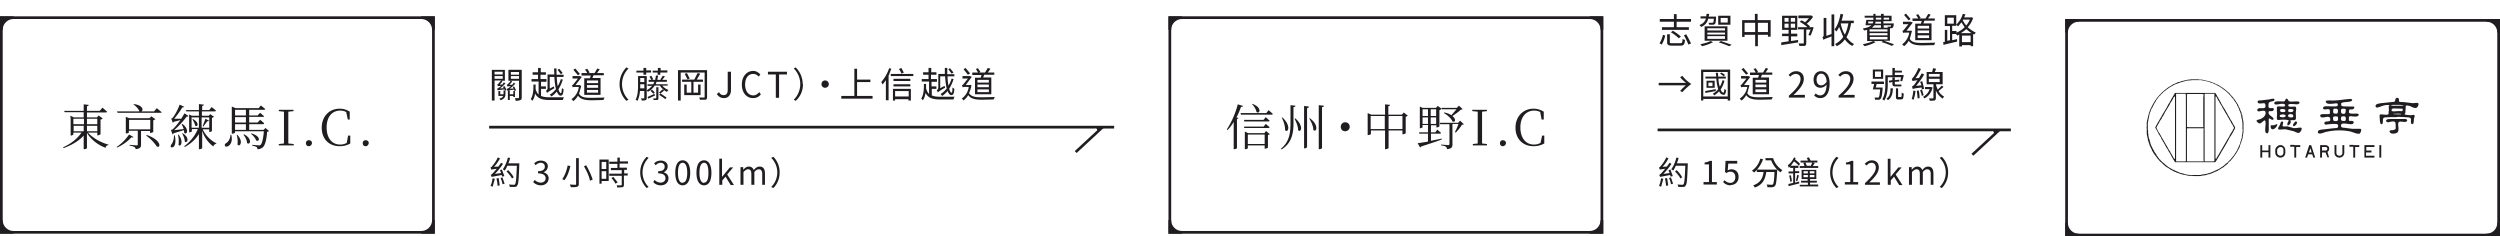 <svg xmlns="http://www.w3.org/2000/svg" fill="none" viewBox="0 0 920 87"><path fill="#201D20" d="M155 85v1h5v-5h-1a4 4 0 0 1-4 4ZM1 81H0v5h5v-1a4 4 0 0 1-4-4ZM30.8 48.3v-2h-3.7v2h3.7Zm1.2 0h3.8v-2H32v2Zm-6.1-5v-.7l1.3.6h3.6v-1.9h-7l-.2-.5h7.2v-2.4l1.9.2c-.1.2-.2.4-.7.5v1.7h4.7l1-1.2 1.7 1.5c0 .2-.3.3-.5.3H32v1.8h3.7l.6-.7 1.5 1.1c-.1.2-.4.3-.8.4v5.3c0 .2-.6.5-1 .5h-.2v-1h-3.4c1.7 2 4.8 3.7 7.5 4.4v.2c-.5 0-1 .4-1 1-2.8-1-5.4-3-6.9-5.5v5.6c0 .1-.5.4-1 .4h-.2v-5c-1.8 2-4.4 3.5-7.4 4.6l-.2-.3C26 53 28.5 51 30 48.8h-3v.7s-.4.4-1 .4H26v-6.7Zm5 2.4v-2H27v2h3.7Zm1.1 0h3.8v-2H32v2Zm17.1 4.7c-.1.2-.3.3-.7.1a16.5 16.5 0 0 1-5.3 3.8l-.2-.2a17 17 0 0 0 4.6-4.6l1.6.9Zm5-.7c5.6 2 5 5 3.6 4.2a16 16 0 0 0-3.9-4l.2-.2Zm3.6-9.9 1.8 1.5c0 .2-.3.2-.5.2H43.3L43 41h8.6-.3c-.3-1-1.4-2-2.2-2.6l.1-.1c3.6.4 3.7 2.5 2.7 2.7h4.8l1-1.2ZM52 47.6h3.3v-3.5h-7.8v3.5h4.5Zm-4.5 1.1c0 .1-.5.4-1 .4h-.2V43l1.3.5H55l.7-.7 1.5 1.1-.8.4v4.3s-.6.3-1 .3h-.2v-.7h-3.3v5c0 .9-.2 1.5-2 1.7 0-.4-.2-.7-.5-.8-.3-.2-.8-.4-1.7-.5v-.3l2.5.2c.4 0 .5-.1.5-.4v-5h-3.3v.6ZM71 43.8c2.6 1.4 1.7 3.2.8 2.4-.1-.7-.6-1.7-1-2.3l.2-.1Zm-6.7 6c.5 1.9.2 3.4-.2 4-.3.4-1 .6-1.2.3-.2-.3 0-.7.2-1 .5-.6 1-2 .9-3.3h.3Zm3-.7c2.7 1.7 1.6 3.8.7 3 0-1-.5-2.2-1-3h.3Zm-1.6.4c2 2.6.8 4.8 0 3.8a10 10 0 0 0-.2-3.7l.2-.1Zm1.4-3.9c2.7 2 1.7 4.2.7 3.3l-.1-1L64 49l-.5.5-.6-1.7.5-.1c1-.8 2-2.2 3-3.5l-2.4.6-.4.4-.6-1.6.4-.1c1-1.1 2.3-3.7 2.7-5l1.7.8c-.1.1-.3.3-.7.2-.7 1.3-2 3-3 4.2h2.6l1.2-2 1.5 1c-.1.1-.4.3-.7.2-1 1.4-2.9 3.5-4.6 5l3.5-.4a9 9 0 0 0-.8-1.8h.3Zm10.8-6.2 1.6 1.3c-.1.2-.3.3-.5.3h-4.7v1.6h2.5l.6-.6 1.4 1-.8.4v4.8c0 .1-.6.4-1 .4H77v-1h-2.4c1 2.2 3 4.2 5 5.1v.2c-.5.1-1 .5-1.1 1a11.5 11.5 0 0 1-4.1-5.8v6.4c0 .1-.4.4-1 .4h-.2v-5.6c-1.2 2-3 3.6-5.2 4.8l-.2-.3c2.2-1.6 4-3.9 5-6.3h-2.2v.9s-.5.3-1 .3v-6.6l1 .5h2.6V41h-4.6l-.2-.5h4.8v-2.2l1.8.2c0 .3-.2.4-.6.5v1.5H77l.8-1Zm-4.7 3.8h-2.7V47h2.7v-3.8Zm1 0V47H77v-3.8h-2.7Zm2.7 1.2c0 .1-.3.3-.6.2l-1.5 2-.2-.2 1-2.7 1.3.7Zm7.9 5.2h.3c.6 2.2-.2 3.6-1 4.1-.4.3-1.1.4-1.3 0-.2-.4 0-.8.4-1 .8-.5 1.6-1.7 1.6-3.1Zm2.5 0c2.4 2.4 1 4.7.1 3.6a9 9 0 0 0-.3-3.6h.2Zm2.5-.2c3.3 1.8 2.2 4.2 1.1 3.2 0-1-.7-2.3-1.3-3l.2-.2Zm2.7-.3c3.7 1 3 3.3 1.8 2.6a6.2 6.2 0 0 0-2-2.5l.2-.1Zm-6-8.7v2.1h4v-2.1h-4Zm-1.2-.6v-.6l1.4.6h8.5l.8-1 1.6 1.3c0 .2-.2.3-.4.3h-5.5v2.1h3.1l.9-1 1.5 1.3c0 .2-.2.2-.5.2h-5v2.1h3.1l.9-1s1 .7 1.5 1.3c0 .2-.2.3-.4.3h-5.1v2.1H97l.7-.7 1.3 1.1c-.1.2-.3.2-.7.3-.2 3-.8 5.2-1.7 5.8a3 3 0 0 1-1.9.6c0-.4 0-.6-.3-.8-.3-.2-1-.4-1.6-.5v-.3l2.4.2c.3 0 .5 0 .7-.2.5-.4 1-2.3 1.2-5H86.5v.5s-.4.4-1 .4h-.2v-9.4Zm1.2 3.2v2.1h4v-2h-4Zm0 2.7v2.1h4v-2.1h-4Zm16.1-4.8v-.5h5.4v.5l-1.9.2v11.7l2 .2v.5h-5.5V53l1.9-.2V41.1l-1.9-.2Zm11.1 12.9a1 1 0 0 1-1.1-1.1 1 1 0 0 1 1.1-1.1c.6 0 1.1.4 1.1 1s-.5 1.2-1.1 1.2Zm11.3 0c-3.9 0-6.6-2.6-6.6-6.8 0-4.2 2.8-7 6.6-7 1.5 0 2.6.4 3.7 1.1V44h-.7l-.6-2.8c-.7-.3-1.3-.5-2.2-.5-3 0-5 2.3-5 6.2 0 4 2 6.3 5 6.3a5 5 0 0 0 2.4-.6l.5-2.7h.8v2.9c-1.2.7-2.4 1-4 1Zm9.6 0a1 1 0 0 1-1.1-1.1 1 1 0 0 1 1-1.1c.7 0 1.2.4 1.2 1s-.5 1.2-1.1 1.2ZM5 7V6H0v5h1a4 4 0 0 1 4-4ZM159 11h1V6h-5v1a4 4 0 0 1 4 4Z"/><path stroke="#201D20" d="M.5 6.5h159v79H.5z"/><path fill="#201D20" d="M589 11h1V6h-5v1a4 4 0 0 1 4 4ZM585 85v1h5v-5h-1a4 4 0 0 1-4 4ZM431 81h-1v5h5v-1a4 4 0 0 1-4-4ZM460.8 38.2c3.8 1.3 2.8 4 1.6 3a6 6 0 0 0-1.7-2.9h.1Zm5 7.4 1.4 1.2c0 .2-.2.3-.4.3h-8.9l-.1-.5h7.2l.8-1Zm0-2.5 1.4 1.3c0 .2-.2.3-.4.3h-8.9l-.1-.6h7.2l.8-1Zm1-2.6 1.6 1.4c0 .2-.3.3-.5.3h-11.2l-.2-.6h9.5l.8-1Zm-11 3-.6.3v10.7c0 .1-.5.4-1 .4h-.2v-10c-.7 1.1-1.4 2.1-2.3 3l-.2-.3a32 32 0 0 0 4-9.2l2 .6c-.2.2-.4.4-.8.3-.5 1.4-1 2.7-1.7 3.9l.7.2Zm3.4 11c0 .2-.5.4-1 .4h-.1v-6.5l1.2.6h6l.6-.8 1.4 1.2-.7.3v4.6c0 .1-.6.4-1 .4h-.2v-1.2h-6.2v1Zm6.2-5h-6.2V53h6.2v-3.5Zm6.5-6.3c3.3 3 2.2 5.9 1 4.7.1-1.5-.6-3.4-1.2-4.6l.2-.1Zm10.1.3c3.6 2.6 2.4 5.5 1.3 4.3 0-1.4-.8-3-1.5-4.2l.2-.1Zm-5.4 0c3.3 2.8 2.2 5.5 1.1 4.4 0-1.4-.7-3-1.3-4.2l.2-.1Zm5-4.2c0 .3-.1.4-.6.5v14.3c0 .2-.5.5-.9.5h-.2V39l1.8.2Zm5.6-.4c0 .3-.2.5-.7.5v15c0 .3-.5.5-1 .5h-.2V38.7l1.9.2Zm-10.5 0c0 .3-.2.5-.7.5v6.1c0 3.8-.8 7.3-4.4 9.5l-.2-.3c2.9-2.3 3.5-5.5 3.5-9.2v-6.8l1.8.2Zm18.3 9.4c-.9 0-1.6-.7-1.6-1.6 0-1 .7-1.7 1.6-1.7 1 0 1.7.7 1.7 1.7 0 .9-.8 1.6-1.7 1.6Zm21.1-.8v-4.8H511v4.8h5.2Zm-4.6-8.9c0 .3-.2.4-.6.5v3.1h5l.7-.8 1.5 1.2-.8.4V49c0 .1-.6.4-1 .4h-.2V48H511v6.4c0 .2-.6.5-1 .5h-.3V48h-5.2v1.3c0 .1-.5.4-1 .4h-.2v-8.1l1.3.6h5.1v-3.8l2 .2Zm-7 8.9h5.1v-4.8h-5.2v4.8Zm18-7.8v-.5l1 .5h4.9l.7-.7 1.4 1c-.1.2-.4.4-.8.5v6c0 .1-.6.4-1 .4h-.1v-.8h-2v2.6h1.6l.7-1 1.4 1.2c0 .2-.3.3-.5.3h-3.2v2.6l4-.8v.3c-1.7.7-4.2 1.5-7.6 2.6l-.4.4-.9-1.6a87 87 0 0 0 3.8-.6v-2.9h-3.2l-.1-.5h3.3V46h-2v.8c0 .1-.4.4-1 .4v-7.6Zm6 .5h-2v2.5h2v-2.5Zm-5 3v2.4h2v-2.4h-2Zm0-.5h2v-2.5h-2v2.5Zm5 .5h-2v2.4h2v-2.4Zm2-3.5h5.6l.8-.8 1.4 1.3-.8.2c-.6.7-2 1.6-3 2.3 1.5 1.2 1 2.5 0 2-.4-1.1-2-2.5-3.2-3.1l.2-.2c1.2.2 2 .6 2.6 1l1.9-2.2h-5.4l-.1-.5Zm-.7 5.5h6.8l.7-.8 1.4 1.3c-.1.1-.3.2-.7.2-.5.9-1.5 2.1-2.3 2.9l-.3-.2c.4-.7 1-2 1.3-3h-2.2v7.5c0 1-.2 1.6-2 1.8 0-.4-.2-.7-.4-.9-.3-.2-.9-.4-1.8-.5v-.3l2.6.2c.3 0 .5-.1.5-.4v-7.3H530l-.2-.5Zm12-4.3v-.5h5.4v.5l-1.8.2v11.7l1.8.2v.5H542V53l1.8-.2V41.1l-1.8-.2ZM553 53.8a1 1 0 0 1-1-1.1 1 1 0 0 1 1-1.1c.7 0 1.2.4 1.2 1s-.5 1.2-1.2 1.2Zm11.3 0c-3.8 0-6.6-2.6-6.6-6.8 0-4.2 2.9-7 6.6-7 1.5 0 2.6.4 3.8 1.1V44h-.8l-.5-2.8c-.7-.3-1.4-.5-2.2-.5-3 0-5.1 2.3-5.1 6.2 0 4 2.1 6.3 5 6.3a5 5 0 0 0 2.4-.6l.6-2.7h.8v2.9c-1.3.7-2.5 1-4 1ZM435 7V6h-5v5h1a4 4 0 0 1 4-4Z"/><path stroke="#201D20" d="M430.5 6.5h159v79h-159z"/><path fill="#201D20" d="M182 28v1h3v-1h-3Zm3-1.6h-3v1h3v-1Zm.2 5.5.5-.2.7 1.4-.5.2h.1v1.2c0 1-.2 1.8-1.8 2.4 0-.2-.3-.4-.5-.6.9-.2 1.3-.6 1.5-1h-1.8v-1.8h.7v1.2h1.2v-1.4h.5l-.1-.4-2.6.3a3 3 0 0 0-.2-.6c.2 0 .5-.1.7-.4.2 0 .5-.3.8-.6l-1.2.1-.2-.6.4-.3 1-1.2H182V37h-1V25.7h4.8v4h-1.3l.4.2a7 7 0 0 1-1 1.2h1l.5-.8.6.4c-.6.7-1.3 1.3-2 1.8h1.3l-.2-.6Zm4.3 3.8h-.6v-.4h-1.3v1.5h-.7v-3.5h.7v1.4h1.3v-1.2h.6v2.2ZM188 29h3V28h-3v1Zm3-2.5h-3v1h3v-1Zm1-.7v10c0 .6-.2 1-.5 1-.4.2-1 .3-1.7.3l-.3-1h1.3c.1 0 .2 0 .2-.2v-6.2h-3l.5.3-1 1.2h1l.6-.8.5.4c-.6.7-1.3 1.3-2 1.8h1.4l-.3-.6.5-.2.7 1.4-.5.3-.2-.5c-2 .2-2.4.3-2.5.4l-.2-.7.7-.3.8-.7-1.3.1a4 4 0 0 0-.2-.6c.2 0 .3-.1.4-.3.2-.1.7-.6 1-1.2h-.8v-4h4.8Zm15.1 1-.7.5-1.2-1.6.6-.4 1.3 1.6Zm-4.8 5.8 1.5-.8.2.7a15.7 15.7 0 0 0-2.7 1.7 3 3 0 0 0-.4-.8c.2-.1.6-.4.6-1v-5h2.5l-.1-2.2h.9v2.3h2.6v.8h-2.5c0 1.3.2 2.5.3 3.4.5-.7.9-1.6 1.2-2.6l.7.2c-.4 1.4-1 2.6-1.6 3.6.3.9.6 1.4.9 1.4.2 0 .3-.6.4-1.9l.6.5c-.1 1.7-.4 2.3-1.1 2.3-.6 0-1-.6-1.4-1.5-.6.7-1.3 1.4-2 1.8a5 5 0 0 0-.6-.7c.9-.4 1.6-1.2 2.3-2-.3-1.2-.5-2.8-.6-4.5h-1.7v4.3Zm-3.2.3v2.4c.9.4 2 .5 3.3.5h5.1l-.4 1h-4.7c-2.9 0-4.5-.5-5.5-2.4-.1 1-.4 1.9-1 2.7a2 2 0 0 0-.6-.6c1-1.6 1-3.7 1-5.4h.8v1.7c.3.9.6 1.5 1.1 2V30h-2.6v-.9h2.4v-1.6h-2v-.9h2v-1.6h1v1.6h1.9v.9h-2v1.6h2.2v1h-2v1.7h1.8v.9h-1.8Zm21-2.3v-1H216v1h4.2Zm0 1.7v-1H216v1h4.2Zm0 1.8v-1H216v1h4.2Zm-5-5.3h2l.3-1H214v-.9h2.1a7 7 0 0 0-.8-1.3l.8-.3.9 1.4-.6.2h2.4l1-1.7.9.3-1 1.4h2.5v.8h-3.8l-.4 1h3v6.2h-6v-6.1Zm-1.7-1.6-.7.5-1.7-2 .7-.5 1.7 2Zm0 4.2.5.2-.8 2.9c.8 1.4 2.4 1.5 4.8 1.5l4.6-.1a3 3 0 0 0-.4.9l-4.2.1c-2.6 0-4.2-.3-5.2-1.7a6 6 0 0 1-1.7 2l-.7-.7A6.4 6.4 0 0 0 213 32h-1.4c-.3 0-.7 0-.8.2l-.3-.9c.2 0 .4-.1.6-.4l1.6-2h-2V28H213.4l.7.3-2.3 3h1.5l.1-.1ZM228 31c0-2.6 1-4.6 2.5-6.2l.8.4a8.1 8.1 0 0 0 0 11.5l-.8.4a8.6 8.6 0 0 1-2.5-6.1Zm14-3.5v-.8h-1.8V26h1.9V25h1v.9h2.5v.8H243v.8h-1Zm-5.2 0v-.8h-2.6V26h2.6V25h1v.9h1.8v.8h-1.8v.8h-1Zm4 7 .3.6-2.5 1.2-.3-.6 2.6-1.2Zm.2-.4-.6.4-1-1.1.5-.4c.4.3.9.8 1 1.1Zm.5 2v-4h.8v4c0 .4-.1.6-.4.7h-1.4c0-.1 0-.4-.2-.6h1l.2-.1Zm1-1.2.6-.5 2.2 1.5-.5.6c-.5-.5-1.5-1.1-2.2-1.6Zm1.3-2 .6.4-1.3 1.1-.6-.3 1.3-1.2Zm-8.2-.4h1.5v-1.5h-1.5v1.5Zm1.5-3.8h-1.5v1.5h1.5v-1.5Zm8.6 2.8h-2c.6.7 1.4 1.3 2.3 1.6l-.6.7c-1-.5-2-1.3-2.5-2.3h-2c-.6 1-1.4 1.7-2.5 2.3a3 3 0 0 0-.4-.6V36c0 .5-.1.7-.4.8-.3.2-.7.2-1.4.2l-.3-.8h1c.2 0 .2 0 .2-.2v-2.5h-1.6a9.6 9.6 0 0 1-.9 3.6l-.7-.4c.8-1.5.9-3.6.9-5.1V28h3.2v5.2c.8-.4 1.4-1 2-1.6h-1.7V31h2.1l.4-.9h-2.1v-.7h1l-.7-1.2.7-.3.7 1.3-.6.2h1.3l.3-1.6h.8l-.3 1.6h1.4l-.3-.1.9-1.4.8.2-1 1.3h1.7v.7h-3.8a8 8 0 0 1-.3.9h4.4v.7Zm6.1-.4h.9v3h1.7v-4H251v-.8h4.5l1.2-2.4 1 .2-1.3 2.2h2.3v.8h-3.5v4h1.7v-3h.9V35h-6v-3.8Zm.3-4 .7-.2 1 2-.8.3-1-2Zm8.1-1.4v10c0 .5-.1.8-.5 1h-2.1l-.3-.8h1.7c.2 0 .3 0 .3-.2v-9h-8.8V37h-1V25.8h10.7Zm6.2 10.4c-1.2 0-2-.6-2.6-1.5l.8-.7c.4.8 1 1.1 1.7 1.1 1 0 1.5-.6 1.5-2v-6.6h1.2v6.7c0 1.6-.8 3-2.6 3Zm10.7 0c-2.3 0-4.1-1.9-4.1-5 0-3 1.8-5 4.2-5 1.2 0 2 .7 2.6 1.3l-.6.8c-.5-.6-1.2-1-2-1-1.8 0-3 1.5-3 3.9s1.2 4 3 4c.9 0 1.6-.5 2.2-1.2l.6.8c-.7.9-1.6 1.4-2.9 1.4Zm8.4-.2v-8.5h-2.9v-1h7v1h-2.9V36h-1.2Zm10-5c0 2.6-1 4.7-2.7 6.2l-.7-.4a8.1 8.1 0 0 0 0-11.5l.7-.4a8.6 8.6 0 0 1 2.6 6.2Zm8.1-1.3c.8 0 1.4.6 1.4 1.4 0 .7-.6 1.3-1.4 1.3-.7 0-1.3-.6-1.3-1.3 0-.8.6-1.4 1.3-1.4Zm11.8 5.7h5.7v1h-11.5v-1h4.8v-10h1v4h4.9v.9h-4.9v5.1Zm17.2-8.6-.9.4c-.1-.5-.5-1.2-.9-1.7l.9-.4.9 1.7Zm-5.4-1.6.8.2-1 2.6v9h-1v-7.4l-1.2 1.6a6 6 0 0 0-.5-.9 15 15 0 0 0 2.9-5.1Zm7.1 8.4h-4.9v2h5v-2Zm-5.7 3.4v-4.2h6.6V37h-.9v-.5h-4.9v.5h-.8Zm.2-5.3V31h6.2v.8h-6.2Zm6.2-2.6v.8h-6.2v-.8h6.2Zm-7.2-1.8h8.3v.8h-8.3v-.8Zm23.1-.5-.7.4-1.2-1.6.6-.4 1.3 1.6Zm-4.8 5.7 1.5-.8.2.7a15.7 15.7 0 0 0-2.7 1.7 3 3 0 0 0-.4-.8c.2-.1.6-.4.6-1v-5h2.4v-2.2h.9v2.3h2.6v.8h-2.5c0 1.3.2 2.5.3 3.4.5-.7.9-1.6 1.2-2.6l.7.2c-.4 1.4-1 2.6-1.6 3.6.3.9.5 1.4.9 1.4.2 0 .3-.6.3-1.9l.7.5c-.1 1.7-.4 2.3-1.1 2.3-.6 0-1-.6-1.4-1.5-.6.7-1.3 1.4-2 1.8a5 5 0 0 0-.6-.7c.8-.4 1.6-1.2 2.3-2-.3-1.2-.5-2.8-.6-4.5H346v4.3Zm-3.2.3v2.4c.8.4 1.9.5 3.2.5h5.2c-.2.2-.3.7-.4 1H346c-2.8 0-4.4-.5-5.4-2.4-.2 1-.4 1.9-1 2.7a2 2 0 0 0-.6-.6c1-1.6 1-3.7 1-5.4h.8v1.7c.3.9.6 1.5 1.1 2V30h-2.7v-.9h2.5v-1.6h-2v-.9h2v-1.6h1v1.6h1.9v.9h-2v1.6h2.2v1h-2v1.7h1.8v.9h-1.8Zm21-2.3v-1h-4.2v1h4.2Zm0 1.7v-1h-4.2v1h4.2Zm0 1.8v-1h-4.2v1h4.2Zm-5-5.3h2l.3-1h-3.4v-.9h2.1a7 7 0 0 0-.8-1.3l.8-.3.9 1.4-.6.2h2.3l1-1.7 1 .3-1 1.4h2.4v.8h-3.7l-.4 1h3v6.2h-6v-6.1ZM357 27l-.8.5-1.6-2 .7-.5 1.7 2Zm0 4.2.5.2c-.2 1.1-.5 2-.9 2.9 1 1.4 2.5 1.5 4.9 1.5l4.6-.1a3 3 0 0 0-.4.9l-4.2.1c-2.6 0-4.2-.3-5.2-1.7a6 6 0 0 1-1.8 2c0-.3-.4-.6-.6-.7a6.4 6.4 0 0 0 2.6-4.3h-1.4c-.3 0-.7 0-.8.2l-.3-.9c.2 0 .4-.1.6-.4l1.6-2h-2V28H357l.6.3-2.2 3h1.5l.1-.1ZM185.6 64.8l-.8.2-.2-.6-3.7.7-.3-.8c.3 0 .6-.4 1-.8l1.2-1.4-2 .3-.3-.8c.3 0 .5-.3.8-.7.3-.3 1.3-1.6 1.9-3l.8.4c-.6 1.1-1.4 2.3-2.2 3.1l1.6-.1 1-1.4.7.4c-.9 1.4-2 2.7-3 3.7l2.3-.3-.4-1.1.7-.2.9 2.4Zm-4.3.8.8.2-.8 2.9-.8-.3c.4-.7.6-1.8.8-2.8Zm1.4.1.8-.2.4 2.7-.8.2c0-.7-.2-1.9-.4-2.7Zm1.5-.2.7-.2.8 2.3-.8.2c0-.6-.4-1.6-.7-2.3Zm4.9-.3-.7.5c-.3-.7-1.2-1.8-2-2.6l.6-.5c.8.8 1.7 1.9 2 2.6Zm2-5v.4c-.2 5.4-.3 7.2-.8 7.7-.2.4-.5.5-1 .5h-1.7a2 2 0 0 0-.3-.9l1.7.1c.3 0 .4 0 .5-.2.4-.4.5-2.2.7-6.8h-3.5c-.3.7-.6 1.3-1 1.8-.1-.2-.5-.4-.7-.5.8-1 1.5-2.7 1.9-4.3l.8.1c-.1.7-.4 1.4-.6 2h4Zm8 8c-1.4 0-2.3-.6-2.9-1.2l.6-.8a3 3 0 0 0 2.2 1c1 0 1.8-.6 1.8-1.6s-.8-1.8-2.8-1.8V63c1.8 0 2.5-.7 2.5-1.7 0-.8-.6-1.4-1.5-1.4-.7 0-1.4.4-1.9.9l-.5-.7c.6-.6 1.4-1 2.4-1 1.5 0 2.6.8 2.6 2.1 0 1.1-.7 1.8-1.6 2.2 1 .3 1.9 1 1.9 2.2 0 1.6-1.3 2.6-2.8 2.6Zm12.9-10h1v9.5c0 .6-.2.9-.6 1-.5.2-1.2.2-2.3.2l-.4-1 2 .1c.2 0 .3 0 .3-.3V58Zm2.9 3 .8-.4c1 1.7 2 3.9 2.4 5.3l-1 .4c-.2-1.4-1.2-3.6-2.2-5.3Zm-6-.3 1 .2c-.4 1.7-1.1 3.9-2.2 5.2l-.8-.4c1-1.3 1.7-3.4 2-5Zm14.2-1.3h-1.7v2.6h1.7v-2.6Zm-1.7 6.2h1.7V63h-1.7v2.8Zm2.6-7v7.8h-2.6v1h-.8v-8.9h3.4Zm1 6.7.7-.4 1.6 2-.8.5a11 11 0 0 0-1.5-2.1Zm6-5.3h-3v1.5h2.7v.8h-1v1.3h1.3v.8h-1.4V68c0 .5-.1.7-.5.9l-2 .1c0-.2 0-.6-.2-.8h1.6c.2 0 .3 0 .3-.3v-3.2h-4.6v-.8h4.6v-1.3h-4v-.8h2.4v-1.5h-3v-.8h3V58h.9v1.4h3v.8Zm4.6 3.2a8 8 0 0 1 2.4-5.7l.7.4a7.5 7.5 0 0 0 0 10.7l-.7.4a8 8 0 0 1-2.4-5.8Zm7.6 4.8c-1.4 0-2.3-.6-2.8-1.2l.5-.8a3 3 0 0 0 2.2 1c1 0 1.8-.6 1.8-1.6s-.7-1.8-2.7-1.8V63c1.8 0 2.4-.7 2.4-1.7 0-.8-.6-1.4-1.5-1.4-.7 0-1.3.4-1.8.9l-.6-.7c.7-.6 1.4-1 2.5-1 1.4 0 2.5.8 2.5 2.1 0 1.1-.6 1.8-1.5 2.2 1 .3 1.8 1 1.8 2.2 0 1.6-1.2 2.6-2.8 2.6Zm8 0c-1.7 0-2.7-1.6-2.7-4.6 0-3 1-4.6 2.7-4.6 1.7 0 2.8 1.5 2.8 4.6 0 3-1.1 4.6-2.8 4.6Zm0-1c1 0 1.7-1 1.7-3.6s-.7-3.7-1.7-3.7-1.7 1.1-1.7 3.7.7 3.7 1.7 3.7Zm7.9 1c-1.7 0-2.8-1.6-2.8-4.6 0-3 1-4.6 2.8-4.6 1.6 0 2.7 1.5 2.7 4.6 0 3-1 4.6-2.7 4.6Zm0-1c1 0 1.6-1 1.6-3.6s-.6-3.7-1.6-3.7-1.7 1.1-1.7 3.7.7 3.7 1.7 3.7Zm5.6.8v-9.6h1V65h.1l2.8-3.4h1.2l-2.2 2.6 2.5 3.9h-1.2l-1.9-3.1-1.2 1.4V68h-1.1Zm7.8 0v-6.5h1v1c.6-.7 1.3-1.2 2-1.2 1 0 1.6.5 1.9 1.3.6-.8 1.3-1.3 2.1-1.3 1.4 0 2 .9 2 2.6V68h-1v-4c0-1.2-.5-1.7-1.3-1.7-.5 0-1 .3-1.6 1V68h-1.1v-4c0-1.2-.4-1.7-1.2-1.7-.5 0-1 .3-1.7 1V68h-1Zm14.4-4.6a8 8 0 0 1-2.3 5.8l-.8-.4a7.5 7.5 0 0 0 0-10.7l.8-.4a8 8 0 0 1 2.3 5.7ZM410 46.3H180v1h223a.5.5 0 0 1 .4 1l-7.9 7.3.7.7 9.5-8.8.4-.2h3.9v-1ZM919 12h1V7h-5v1a4 4 0 0 1 4 4ZM915 86v1h5v-5h-1a4 4 0 0 1-4 4ZM761 82h-1v5h5v-1a4 4 0 0 1-4-4ZM765 8V7h-5v5h1a4 4 0 0 1 4-4Z"/><path fill="#201D20" fill-rule="evenodd" d="M825.6 46.3v-1.4l-.1-.3v-.4l-.2-.5v-.3l-.1-.6v-.3l-.3-.5v-.5a15.3 15.3 0 0 0-.5-1v-.3l-.2-.3v-.1l-.2-.3-.2-.4-.1-.3-.2-.4-.1-.2h-.1V38l-.4-.5v-.1l-.1-.1-.1-.2-.1-.1v-.1h-.1v-.1l-.2-.2v-.1l-.3-.3-.1-.1V36l-.3-.3-.2-.3-.2-.1v-.1l-.1-.1-.3-.3-.3-.4-.2-.2h-.1l-.1-.2-.3-.2-.2-.2-.7-.6-.2-.1v-.1h-.1l-.1-.1-.1-.1h-.1v-.1h-.1l-.1-.1h-.1v-.1h-.1l-.1-.1c-.2 0-.3-.2-.4-.3h-.1l-.2-.1-.1-.1-.5-.3h-.1l-.2-.2-.3-.1-.5-.2-.1-.1-.2-.1-.3-.1-.4-.2c-.3 0-.6-.2-.8-.3h-.1l-.5-.2-.5-.1h-.2l-.6-.2h-.4c-.3-.2-.7-.2-1-.3h-1l-.3-.1h-2.6l-.7.1h-.3l-1 .2h-.2l-.5.2h-.2l-.3.1h-.2l-1 .4h-.4l-1.2.6h-.1l-.3.2h-.2l-.6.4-.6.4h-.1c-3.1 2-5.5 4.7-7 8.2h-.1l-.1.4-.5 1.3v.1l-.2.7v.2c-.2.3-.2.8-.3 1.1L790 45V46.8c-.1.1-.1.3 0 .4v2.1l.1.5v.1l.3 1.2v.4l.3.8v.1l.2.5.1.3v.2l.3.5.1.3v.1h.1v.1l.2.4.2.4v.1l.1.2.5.8v.1l.3.3v.2h.1l.1.1.1.2.3.4.2.2.1.2.2.3.2.2.1.1.2.2.3.4.2.2.1.1.4.3.6.6v.1c.2 0 .3.1.3.2l.4.3.3.3h.1l.2.2.4.2.2.1 1 .7h.1l.5.3.2.1.6.3.3.1h.1l.1.1.2.1h.1l.3.2h.3l.7.3.3.1h.1l.7.2h.2l.4.1h.2l.6.2h.5l.2.1H806.7l.5.1h2.5l.8-.2h.2l.6-.1h.2l1.3-.4h.2l.6-.2h.2v-.1l.5-.2.3-.1.4-.2 1-.4.1-.1.3-.2h.1l.5-.3.1-.1.8-.5.2-.1h.1v-.1h.1l.5-.5h.1l.7-.6.3-.2V60l.2-.2.1-.1.3-.3.2-.1.2-.2.1-.2h.1l.3-.5h.1v-.1h.1l.7-1c.8-1 1.4-2.2 2-3.4v-.3l.6-1.6v-.2l.2-.3v-.2l.2-.7v-.3l.2-1V49.1l.1-.6v-2.2Zm-.3 1.3v.8l-.1.3v.5l-.2.8V50.6l-.2.6v.2l-.2.4v.2l-.2.4v.3l-.6 1.4-.4.8v.1l-.1.1v.2h-.1v.1l-1.1 1.7-.1.1-.6.8a111.1 111.1 0 0 0-.2.2l-.4.5-.2.2-.1.1-.3.3-.3.3v.1l-.2.1-.1.1-.2.2h-.1l-.6.5v.1l-.7.5-1.5 1-.5.2-.2.1-.4.2-.2.1h-.1l-.2.1-.1.1-.3.1-.5.2-.2.1-.8.3h-.2l-.8.3h-.3l-.5.1-.6.1h-.2l-.7.2h-3.9l-.4-.1H804.8l-.6-.2h-.2l-.7-.3h-.3l-1-.3-.2-.1-2.2-1-.4-.2-.3-.2-.4-.2-.9-.6-.2-.2-.7-.5-.1-.2-.7-.5v-.1h-.2v-.1l-.4-.4-.3-.3v-.1l-.2-.1-.4-.5-.2-.2-.2-.4-.1-.1-.1-.1-.2-.2V57l-.1-.2-.1-.1-.1-.1v-.2h-.1l-.2-.3-.1-.2-.2-.2v-.2l-.3-.4V55l-.2-.3c0-.2-.1-.3-.2-.3v-.2l-.1-.2-.2-.3a25.6 25.6 0 0 1-.4-1.1v-.3l-.1-.1-.1-.3v-.3l-.3-.7v-.2l-.2-.7V49.5l-.1-.6V48l-.1-.2V45.1l.2-.8v-.2l.2-.9V43l.2-.7V42l.3-.8.1-.2a344.6 344.6 0 0 0 .2-.6v-.2h.1l.1-.2V40l.1-.2.2-.3.5-1 .2-.4c0-.2.2-.3.3-.4v-.2h.1v-.1h.1v-.1l.1-.1V37l.2-.2v-.1h.1v-.1l.1-.1.6-.8.3-.4h.1a1.8 1.8 0 0 1 .3-.3c0-.2.2-.3.3-.4l.2-.2.3-.2.1-.2.6-.5h.1l.5-.5.2-.1c.6-.4 1-.8 1.6-1v-.1l.2-.1h.1c.7-.5 1.5-.8 2.4-1.1l.2-.1 1.6-.5h.3c.2-.2.5-.2.7-.3l1.2-.1h.2l.7-.1h3.5l.4.1 1 .2h.1l.4.1.8.2h.2l.7.4h.4l.5.3h.2l.2.2h.2l.1.1.3.1.1.1.9.5h.2v.1l.3.2.2.1h.1v.1h.1v.1h.1l.1.1h.1v.1h.1l.1.1.3.2v.1c.2 0 .2.1.3.2h.1l.6.5.2.2.2.2.1.1h.1l.2.3.3.3.4.4.1.1.5.7.2.2.2.1.1.3.1.1.1.1.1.2.1.2h.1c0 .2.2.3.3.5l.1.2.4.6v.2l.1.2.3.4.1.4.2.3.1.3v.2l.3.5v.2l.2.3v.1l.1.4v.3h.1l.1.6v.3l.3 1.1v.4l.1.4v1.2c.1.1 0 .3 0 .4v.8Zm-2.9-.9v-.2h-.1l-.1-.2v-.1l-.1-.1-.1-.2-.2-.2v-.2h-.1c0-.2-.1-.3-.2-.3V45h-.1v-.2l-.7-1v-.1l-.1-.2v-.1l-.3-.3-.2-.5c-.2-.2-.3-.3-.3-.5l-.2-.4-.4-.6-.1-.2v-.1l-.2-.2v-.1l-.1-.2-.2-.3-.1-.1-.9-1.5-.2-.3V38l-.2-.4-.1-.1-.1-.3-.2-.3-.4-.6V36h-.1l-.5-.8V35c-.2-.1-.2-.3-.3-.4l-.3-.4H800.4l-.2.3c0 .2-.2.3-.3.5v.2h-.1l-.7 1.2-.3.6-.2.3-.1.2v.1l-.3.4-.2.3-.4.8-.1.1v.1l-1.8 3v.1l-.2.2v.1l-.6 1-.1.2-1 1.7v.2l-.3.3-.2.4v.1l-.2.4.3.4.2.4.2.2.1.4.1.2h.1l.1.2v.2h.1v.1l.1.1v.2l.3.3.2.5.4.4V51h.1v.1l.3.5.1.1.1.2v.2l.2.2.2.2.1.3.1.2.3.4v.2l.2.2v.1l.1.2.4.6.3.4v.2h.1v.1l.1.1v.1l.2.3.1.2.3.4v.2h.1l.3.6.2.4.5.8.1.2v.1l.2.2.1.2.2.2c0 .1 0 .3.2.3H815.2l.2-.2v-.1l.3-.4V59l1-1.7.2-.3.6-1.1v-.1l.2-.2 2-3.4c0-.2.1-.3.2-.3v-.1l.8-1.5.2-.2 1-1.7v-.1l.2-.3v-.1l.3-.4v-.1c0-.1.2-.2.1-.4v-.2Zm-22 11.7h-.1c-.2.1-.3-.1-.4-.2l-.1-.3-.2-.3c0-.2-.1-.3-.2-.3l-.4-.8-.2-.2-.1-.3-.1-.2v-.1l-.3-.3v-.2h-.1l-.4-.7v-.1l-.1-.1-.5-.9-.2-.3-.1-.2-.2-.4-.2-.2v-.1l-.2-.3-.2-.4-.4-.6v-.1l-.1-.2-.3-.4V50l-.3-.3v-.1l-.1-.2v-.1l-.4-.5-.2-.3-.3-.6v-.1l-.1-.1-.3-.6v-.3l.3-.5.1-.2.4-.7.1-.2.2-.3v-.1l.1-.2.3-.4.2-.3.3-.5v-.2l.3-.3.5-.9.1-.2v-.1l2-3.3v-.2l.1-.1 1-1.6v-.1l.3-.5.1-.2.2-.2c.2 0 .1.2.2.3v22.6Zm4-3.2v2.5a95.1 95.1 0 0 1 0 1.6l-.3.1h-3.3V34.6l.1-.1h3.4c.2.2 0 .7.1 1v5.7a91 91 0 0 1 0 1.5V55.2Zm6.4 4.2h-5.9c-.2 0-.1-.5-.1-.7V47.3l.2-.1H810.9c.1.2 0 .6 0 .8v10.6c0 .3.1.7 0 .8Zm0-23.9V46c0 .3.1.7 0 .8h-5.5l-.5-.1v-12l.2-.1h5.4l.5.1v.8Zm4 23.8-.2.1h-3.3V34.6l.2-.1h3.4v24.7Zm7.2-12-.3.4v.2l-.2.3-1 1.6v.2l-.4.6v.1l-.3.4v.2c-.2 0-.3.2-.3.4l-.2.3-1.7 2.9-.1.2-.6 1-.2.4-.7 1.1v.1l-.3.4v.2l-.2.1h-.1l-.1-.1V35.6l.1-.1c.2 0 .3.2.4.4l.2.4v.1l.2.3v.1l.5.6v.2l.2.3.1.2.2.3.2.3.4.7.1.3.3.4v.1l.2.3.3.5v.1l.2.3c.1.2.3.3.3.5l.2.3.2.3a288.5 288.5 0 0 0 .1.2v.1l.2.3.1.1v.1l.3.4v.2h.1v.2h.1v.1l.2.2.3.6v.1l.2.3.2.3.3.4v.1l.4.8v.2Z" clip-rule="evenodd"/><path fill="#201D20" d="M831.8 53.4h.7v2h2.3v-2h.7V58h-.7v-2h-2.3v2h-.7v-4.6ZM839.2 53.4c.5 0 1 .2 1.3.6.3.3.5.8.5 1.3v.9c0 .5-.2.9-.5 1.3-.4.3-.8.5-1.3.5s-1-.2-1.3-.5c-.4-.4-.6-.8-.6-1.3v-1c0-.4.2-.9.6-1.2.3-.4.8-.6 1.3-.6Zm0 .7a1 1 0 0 0-.8.4c-.3.2-.4.5-.4.8v.9c0 .3.1.5.4.8.2.2.5.3.8.3.3 0 .6-.1.8-.3.2-.3.3-.5.3-.8v-1a1 1 0 0 0-1.1-1.1ZM844.3 53.4h2.2v.7H845V58h-.7V54h-1.5v-.7h1.5ZM849.8 53.4h.7L852 58h-.7l-.4-1.2h-1.5L849 58h-.7l1.5-4.6Zm.4 1.1-.5 1.6h1l-.5-1.6ZM854.5 56v2h-.7v-4.6h2c.4 0 .7.2 1 .4.3.3.4.7.3 1.1 0 .5-.3.8-.6 1l.6 2h-.6l-.7-1.8h-1.3Zm1.3-.6c.2 0 .3 0 .5-.2l.2-.5-.2-.4a.6.6 0 0 0-.5-.2h-1.3v1.3h1.3ZM862.7 53.4v2.8c0 .5-.2.9-.5 1.3-.4.3-.8.5-1.3.5s-1-.2-1.3-.5c-.4-.4-.5-.8-.5-1.3v-2.8h.7v2.8c0 .3 0 .5.3.8.2.2.5.3.8.3a1 1 0 0 0 1.1-1.1v-2.8h.7ZM866 53.4h2.2v.7h-1.5V58h-.7V54h-1.4v-.7h1.4ZM870.8 54.1v1.3h1.9v.7h-2v1.2h3.1v.7h-3.7v-4.6h3.7v.7h-3ZM875.6 53.4h.7V58h-.7v-4.6Z"/><path fill="#201D20" fill-rule="evenodd" d="m888.3 38-1-.1-2.5-.3-1.7-.1c-.7-.3.3-1.5-1.1-1.5-.7.4-.4.6-.7 1.3-.3.3-1 .2-1.6.3l-3.7.4c-.8.2-1.7.2-1.8 1 0 .5.5.7 1 .5 1.1-.3 2.5-1.1 4.1-.8v.1c-.5.4-.1 1-.2 1.7l-.1.8v.6c-.4.8-2.9-.2-3.3.4v.7c.1.6 0 2.6.6 2.7.8.2.5-1.4.7-2 0-.3.3-.4.7-.5l2.2-.1h2c.7-.2 2.2 0 3 0 .6.1 1.6 0 2.1.3.6.4-.2 1.8.6 2.3.3 0 .4-.1.5-.3.2-.3.1-.7.2-1 0-.4 0-.8.2-1.2 0-.2.2-.6 0-.8-.2-.2-.7-.1-1.1 0-.7 0-2-.1-2.5-.3l.3-.7v-.7l.1-1V39c.2-.4 1.2 0 1.5 0 1.2.5 2.7 1.6 3.2-.5.2-1-1.1-.5-1.7-.6Zm-4.6 4c-.4.2-2.5 0-3 0 .3-.3 1 0 1.4-.2l1.6.1Zm.5-1.4c0 .2-.4.4-.8.3-1-.1-2.4.2-3.2 0-.3-.6.1-.9.6-1l3.3.1c0 .1.2.3.1.6Zm.4-1.7H883c-1.1 0-2.4.1-3.3-.1l.7-.2h.8c1.1 0 2.4-.1 3.2.2Zm-48 5c.2-.3-.2-.7-.4-.8-.4-.4-1.7-1-1.3-2 .2-.5 1.3.2 1.8-.6l.1-.4c-.2-.7-1.7.1-2-.7v-.6c0-1.3.4-1.3 1.4-1.5l.6-.2c.4-.3.2-.8-.3-.8l-.7.1c-1 .3-2.1.3-3.3.5-.6.1-1.5-.1-1.7.4 0 1.6 2.5.1 2.8 1l.1.5c.2 2-2.7.2-3 1.6-.1.4.2.6.6.6.7-.1 2.2-.6 2.4.2.3 1.3-1 2.3-1.9 2.6-.4.2-1.1.2-1.4.6 0 .3.2.4.3.5 1 1.3 1.8-.2 2.6-.6l.3.1c.3.8 0 2.2 0 3.2 0 .6 0 1.3.5 1.4.6.3.7-.6.8-1v-4.3c.4-.5 1.2.9 1.7.2Zm32.1 3.5h-3.1l-2.3-.3c-.9-.2-1.9.1-1.8-1 .1-1.4 3.4 0 4.3-.5.3-.2.6-.8.1-1-1-.4-1.6.5-1.5-1V43c.2-.2.7-.3 1-.2 1 .1 2.4.3 2.6-.5 0-.5-.5-.5-1-.5-.7 0-2.3.2-2.6-.4V41c.2-1.4.8-.3 1.6-.9.3-.1.6-.6.2-.9h-1c-.7 0-3.1 0-3.5-.2l-.2-.8c.2-1 3.6-.3 4.1-1.3 0-.4-.3-.5-.7-.5l-2.2.2a31 31 0 0 1-4.3.4c-.7 0-2.4-.2-2.5.3-.1.4.4.7.6.8.6.2 1.8.1 2.5 0 .3 0 .8-.2 1.1 0 .3.2.2.6.1.9-.6.3-2.8.1-3.8.1-.7 0-1.4 0-1.5.6-.2 1 1.6.3 2.1.5.4.1.4.5.4 1v.6c-.5.6-4.1-.4-3.5 1 .4 1.2 3.3-.7 3.6.8.1.6 0 1-.5 1-.8.2-1.3 0-1.6.5 0 0-.1.3 0 .4.1.4.6.4 1 .3.6-.1 3.4-.4 3.8 0 .2 0 .3.5.2.8-.1.7-1 .5-1.7.6l-4.5.5c-.5.1-1.4.3-1.2 1 .1.9 1.9.2 2.4 0a21 21 0 0 1 9.6-.3l2.4.8h1c.2-.3.9-1.5.3-1.7Zm-10-7.2c.1-.2.3-.2.5-.2.4 0 .9 0 1 .2.3.3.2 1.5-.2 1.6h-.6c-.7 0-.8-.2-.8-1l.1-.6Zm1.5 4.2c-.2.2-.8.2-1.2.1-.4 0-.6-1-.3-1.5.2-.2.5-.1.8-.2l.7.1c.3.2.3 1.3 0 1.5Zm1.5-4.3.5-.1c.3 0 .8 0 1 .2.1.4 0 1.4-.3 1.6-.4.2-1.2.1-1.3-.3-.2-.4-.1-1.2.1-1.4Zm-.2 3.4.1-.5c.1-.2.4-.1.6-.2.5 0 .9 0 1 .4.2.4 0 1.2-.2 1.3h-.6c-.7 0-1-.2-.9-1Zm-22.4.6c.9-.1 2.5-.1 3.2.2-.2.5-.7 1-.5 1.8.4.2 1.7-.9 1-1.7.4-.4 1.5 0 1.8-.3l.3-.3v-1.4c-.1-.7 0-1.6.1-2.1 0-.4 0-.8-.2-1-.4-.3-3 .5-2.7-.7.2-.6 2.4-.2 3.1-.2.5 0 1.2-.3 1-.8-.4-.6-3 0-3.7-.3-.6-.2-.4-1-1.2-1-.3.3-.4.9-.7 1-.8.2-4.1-.5-3.6.9.3.6 2 0 2.7 0 .5 0 1 0 1.2.4.3 1.3-2.6.1-3 .8v1.8c.2.8-.2 2.3.1 2.8.2.2.7.2 1 .1Zm3-3.8.4-.2c.7 0 1.8 0 1.4.8-.2.4-1.4.5-1.7.2-.2-.2-.2-.7 0-.8Zm0 1.9.5-.2c.7 0 1.2 0 1.3.5v.5c-.3.3-1.3.3-1.6 0-.3 0-.4-.6-.1-.8Zm-2.8-2 .4-.1c.7 0 1.7.1 1.2 1-.2.2-1.3.2-1.6 0-.3-.2-.3-.7 0-.9Zm.7 1.9c.6 0 1.4.2 1 .8-.4.4-1.7.3-2 0-.2-.9.5-.6 1-.8Zm45 1.7h-5c-.9 0-1.7 0-1.9.5-.1.5.4.7.8.7.5-.1 1.8-.5 2.3-.2.5.2.4 1.3.4 1.9.2.9-.3 1-1 1.2-.6 0-1.7 0-1 .9.4.6 2 .4 2.6 0 .2-.2.4-.5.4-.8.2-1-.3-2.3.1-3 .5-.6 2 .1 2.7-.2.7-.3.6-1-.4-1Zm-40.7 3.4-2.5-.7c-.5 0-1 .1-1.6 0-.7-.3.7-1.8-.5-1.8-.5.3-.5.8-.7 1.3l-.6 1c-.1.2 0 .5.1.6.3.2 2-.1 2.7 0l2.9.7c.5.2 1 .5 1.6.6.7.2 1.5-1.2 1.3-1.8-.6-.4-1.8.2-2.7 0Zm-.3-.8c.6.2 2.2-1.7.7-1.7-.2.2-1.3 1.4-.7 1.7Zm-6.2-.7-1 .4h-1c-.4.2-.1 1 0 1.2.8 1 2.5-1 2.2-1.6h-.2Z" clip-rule="evenodd"/><path stroke="#201D20" d="M760.5 7.5h159v79h-159z"/><path fill="#201D20" d="m611.5 16.4-.8-.5c.6-.8 1-2.1 1.3-3.1l.8.3c-.2 1-.7 2.4-1.3 3.3Zm4-.5h2.8c.7 0 .8-.2.9-1.6.2.2.6.3.9.4-.2 1.7-.5 2.1-1.7 2.1h-3c-1.5 0-1.9-.3-1.9-1.3v-2.9h1v2.9c0 .4.1.4 1 .4Zm3-2.4-.7.6c-.6-.6-1.8-1.6-2.9-2.2l.7-.6c1 .6 2.3 1.5 3 2.2Zm1.2-.5.8-.4c.7 1.1 1.4 2.6 1.8 3.4l-1 .4c-.3-.9-1-2.3-1.6-3.4ZM617 7h5.3v1H617V10h4.5v1h-9.9v-1h4.4V8h-5.2V7h5.2V5.2h1V7Zm18.8 1.3V6.6h-2.6v1.7h2.6Zm1-2.5v3.3h-4.5V5.8h4.4Zm-8.5 7.6v.9h6.5v-1h-6.5Zm0-1.5v.8h6.5V12h-6.5Zm0-1.5v.8h6.5v-.8h-6.5Zm-1 4.5V9.7h8.4V15h-8.4Zm3.3-8h-2a4 4 0 0 1-2.6 3l-.6-.7c1.4-.5 2-1.3 2.4-2.4h-2V6h2.1l.1-.9h1l-.2 1h2.7v.3c0 1.5-.2 2.2-.4 2.4a1 1 0 0 1-.8.3H629a2 2 0 0 0-.3-.7h1.3l.4-.1c.2-.1.2-.5.3-1.5Zm-1.1 8.2.9.4c-1 .6-2.7 1.2-4 1.5l-.7-.7c1.3-.3 2.9-.7 3.8-1.2Zm3 .5.8-.5 4 1.4-1 .5a32 32 0 0 0-3.8-1.4Zm14.4-3.8h3.7V8.4h-3.7v3.4Zm-4.8 0h3.8V8.4H642v3.4Zm4.8-4.4h4.7v6.1h-1v-.7h-3.7V17h-1v-4.2H642v.8h-.9V7.4h4.7V5.1h1v2.3Zm9.8 1.3v1.5h1.5V8.7h-1.5Zm0-2.1V8h1.5V6.6h-1.5Zm3.9 1.4V6.6H659V8h1.6Zm0 2.2V8.7H659v1.5h1.6Zm-1.5 3.1v1.8l2.6-.4v.9l-6.2 1v-1l2.7-.4v-1.9h-2.4v-.9h2.4V11h-2.4V5.8h5.6V11h-2.3v1.4h2.3v1h-2.3Zm7.6-3.4.7.2a23 23 0 0 1-1.1 3l-.8-.2.8-2h-1.6v5c0 .5-.1.7-.5 1h-2l-.3-.9h1.6c.2 0 .3 0 .3-.2v-5h-2.1V10h3.4c-.7-.7-1.8-1.4-2.8-2l.6-.5c.5.2 1 .4 1.3.7.6-.4 1-1 1.5-1.5h-3.9v-1h4.8l.6.5c-.6.9-1.4 1.8-2.3 2.5l1.2 1-.3.3h.9Zm7.3 2.6V5.3h1V17h-1v-3.6c-2.3.9-2.7 1-3 1.3 0-.3-.2-.7-.4-1 .2 0 .5-.3.5-.8V6.6h1v6.6l2-.7Zm3.4-4v.2c.3 1.5.8 2.9 1.5 4 .6-1 1-2.5 1.3-4.1h-2.8Zm4.8 0h-1a15 15 0 0 1-1.7 5.2c.8 1 1.7 2 2.8 2.5l-.7.7c-1-.5-2-1.4-2.7-2.4-.7 1-1.7 1.9-3 2.5 0-.2-.4-.6-.6-.8a7.8 7.8 0 0 0 3-2.6l-1.5-3.7a9 9 0 0 1-1 1.7l-.7-.8c1.1-1.3 1.8-3.4 2.2-5.7l1 .2a26 26 0 0 1-.6 2.3h4.5v1Zm7.1 6.6.9.4c-1 .6-2.7 1.2-4 1.5l-.7-.7c1.3-.3 2.9-.7 3.8-1.2Zm-1.2-1.5v.9h6.5v-.9H688Zm4.2-4.3h-2.5l-.9.9h5.8l-.1-.4h1.1c.1-.1.2-.2.2-.5h-2.7v.9h-1v-1Zm-3-1.4h-1.8v.7h1.6c.2-.2.2-.5.2-.7Zm1-1.4v.7h2v-.7h-2Zm4.9 0h-2v.7h2v-.7Zm-3 2.1V8h-2l-.1.7h2.2Zm2.4 3v-.8H688v.8h6.5Zm0 1.4v-.8H688v.8h6.5Zm1 2h-2.3l3.7 1.3-.8.6c-.8-.4-2.3-1-3.8-1.4l.5-.4h-5.8V11l-1.1.2-.5-.7c1.7-.3 2.6-.7 3.2-1.2h-2.2l.3-2h2.6v-.8h-3.2v-.7h3.2v-.7h.8v.7h2v-.7h1v.7h2.9v2h-3v.8h3.8V9c-.1.7-.2 1-.4 1.2a1 1 0 0 1-.6.2h-.4v4.7Zm14.3-4.5v-1h-4.2v1h4.2Zm0 1.7v-1h-4.2v1h4.2Zm0 1.8v-1h-4.2v1h4.2Zm-5-5.3h2l.3-1h-3.4v-.9h2.1a7 7 0 0 0-.8-1.3l.8-.3.9 1.4-.6.2h2.4l1-1.7.9.3-1 1.4h2.5v.8h-3.8l-.4 1h3v6.2h-6V8.7ZM703.1 7l-.7.5-1.7-2 .7-.5 1.7 2Zm0 4.2.5.2-.8 2.9c.8 1.4 2.4 1.5 4.8 1.5l4.6-.1a3 3 0 0 0-.4.9l-4.2.1c-2.6 0-4.2-.3-5.2-1.7a6 6 0 0 1-1.7 2l-.7-.7a6.4 6.4 0 0 0 2.6-4.3h-1.4c-.3 0-.7 0-.8.2l-.3-.9c.2 0 .4-.1.6-.4l1.6-2h-2V8H703.2l.7.3-2.3 3h1.5l.1-.1Zm18.5 1h4c-.8-.4-1.4-1-2-1.5-.6.6-1.3 1-2 1.5Zm.4 3.3h3.2v-2.4h-3.2v2.4Zm-2-4.1v.6c1-.4 2.1-1.1 3-2l-1.2-1.8-1.2 1.5-.7-.6v.4h-1.5v1.9h1.6Zm-3.4-5v2.3h2.4V6.5h-2.4Zm8.3.8h-2.5l-.1.2c.3.7.7 1.3 1.3 2 .5-.7 1-1.4 1.3-2.2Zm.6-.9.6.3c-.4 1.3-1.1 2.5-2 3.4.9.8 1.9 1.5 3 2l-.6.7-.4-.2V17h-.9v-.4h-3.2v.5h-1v-4.4l-.7.4-.5-.6h-1.4v2.3l1.8-.4v.9l-5 1.2-.1-1 .6-.1v-4.4h.9V15l1-.2V9.6h-1.9v-4h4.2v3.5c1-1 2-2.4 2.4-4l1 .2-.5 1.1h2.7Zm-105 24.2c-.7-.5-1.6-1.3-2.2-2.1l.8-.5c.9 1.2 2.2 2.3 3.3 3-1.1.8-2.4 2-3.3 3l-.8-.4c.6-.8 1.5-1.6 2.1-2.1h-10v-.9h10Zm14.3-3-.4.6-1.4-1 .4-.4c.5.2 1.1.6 1.4.9Zm-3.4 5.3v.7l-3.8.7-.1-.7 3.9-.7Zm-1.2-1.1v-1.3h-1.5v1.3h1.5Zm-2.2-2h3v2.6h-3v-2.5Zm5.8-.2.8.2a10 10 0 0 1-1.4 3.2c.2.7.6 1.1 1 1.2.2 0 .3-.5.4-1.4l.6.5c-.1 1.4-.6 2-1.2 1.6-.6 0-1-.5-1.4-1.2-.5.6-1 1-1.7 1.5a5 5 0 0 0-.6-.6 7 7 0 0 0 2-1.7 18 18 0 0 1-.7-3.9h-4v-.7h4l-.2-1.4h.8l.1 1.4h2.8v.7h-2.7c0 1.1.2 2.2.5 3a9 9 0 0 0 1-2.4Zm-7 6h9v-9h-9v9Zm-.8-9.9h10.7V37h-.9v-.6h-9v.6h-.8V25.7Zm24 4.8v-1H646v1h4.2Zm0 1.7v-1H646v1h4.2Zm0 1.8v-1H646v1h4.2Zm-5-5.3h2l.3-1H644v-.9h2.1a7 7 0 0 0-.8-1.3l.8-.3.9 1.4-.6.2h2.4l1-1.7.9.3-1 1.4h2.5v.8h-3.8l-.4 1h3v6.2h-6v-6.1Zm-1.7-1.6-.7.5-1.7-2 .7-.5 1.7 2Zm0 4.2.5.2-.8 2.9c.8 1.4 2.4 1.5 4.8 1.5l4.6-.1a3 3 0 0 0-.4.9l-4.2.1c-2.6 0-4.2-.3-5.2-1.7a6 6 0 0 1-1.7 2l-.7-.7A6.4 6.4 0 0 0 643 32h-1.4c-.3 0-.7 0-.8.2l-.3-.9c.2 0 .4-.1.6-.4l1.6-2h-2V28H643.4l.7.3-2.3 3h1.5l.1-.1Zm15 4.7v-.7c3-2.6 4.3-4.5 4.3-6.2 0-1-.6-1.8-1.8-1.8-.7 0-1.4.4-2 1l-.6-.6c.8-.9 1.6-1.4 2.8-1.4 1.7 0 2.8 1.1 2.8 2.8 0 2-1.5 3.8-3.8 6l1.6-.1h2.6v1h-6Zm10.2-6.6c0 1.3.6 2.1 1.7 2.1.7 0 1.4-.4 2-1.3-.1-2-.9-3-2-3-1 0-1.7.9-1.7 2.2Zm1.4 6.8a3 3 0 0 1-2.3-1l.6-.7c.4.4 1 .7 1.6.7 1.3 0 2.3-1 2.4-4a3 3 0 0 1-2.2 1.2c-1.6 0-2.6-1-2.6-3 0-1.9 1.2-3.1 2.7-3.1 1.9 0 3.2 1.5 3.2 4.5 0 3.9-1.6 5.4-3.4 5.4Zm6.7-.2v-.7c3-2.6 4.3-4.5 4.3-6.2 0-1-.6-1.8-1.7-1.8-.8 0-1.5.4-2 1l-.7-.6c.8-.9 1.6-1.4 2.8-1.4 1.7 0 2.8 1.1 2.8 2.8 0 2-1.5 3.8-3.8 6l1.6-.1h2.6v1h-6Zm15.6-7.6v-2h-2.2v2h2.2Zm.8-2.7V29h-3.8v-3.4h3.8Zm-2.7 6.6h2.5v.4c-.2 2.5-.4 3.5-.8 3.8-.2.2-.4.3-.7.3H690c0-.2 0-.6-.2-.8h1.5c.3-.3.4-1 .6-3h-2.7l.5-2h-1V30h4.6v.9h-2.7l-.3 1.3Zm4.4-3.8V31c0 1.8-.2 4.3-1.3 6l-.7-.5c1-1.6 1.1-3.9 1.1-5.5v-3.3h2.6V25h.9v1h2.6v.7h-2.6v.9h2.7l.6.1a32 32 0 0 1-.6 2.2l-.7-.1.3-1.4h-4.9Zm1 4.1h.9c-.1 2-.5 3.5-1.9 4.4 0-.2-.3-.5-.5-.6 1.2-.8 1.5-2 1.5-3.8Zm1.8-1.4h2.2v.7H697.4c-.8 0-1-.3-1-1.2v-.4l-1.2.2-.1-.7 1.3-.2v-1h.9v1l1.6-.2.1.7-1.7.1v.5c0 .4 0 .5.3.5Zm1.4 4.6h.7l.2-.3v-1.3l.8.4-.2 1.5c0 .2-.2.4-.4.5l-.6.1h-.7c-.3 0-.6 0-.8-.2-.2-.2-.2-.3-.2-1v-2.9h.8v3.2h.4Zm9.1-3-.8.2v-.7c-2.7.3-3 .4-3.3.6l-.3-1c.3 0 .5-.3 1-.8l1-1.5-1.8.3a9 9 0 0 0-.3-.8c.2 0 .4-.4.7-.7A16 16 0 0 0 706 25l.9.4c-.6 1.2-1.3 2.5-2 3.4l1.3-.1 1-1.7.9.4a26 26 0 0 1-3 4.2l2-.2a15 15 0 0 0-.5-1.3l.8-.2.7 2.8Zm-3.9.6.8.2c-.1 1.1-.4 2.3-.7 3.2l-.7-.3c.3-.8.5-2 .6-3Zm1.3.1.7-.1c.2.9.3 2 .3 2.8l-.7.1-.3-2.8Zm1.2-.2.7-.2.6 2-.7.3c0-.6-.4-1.5-.6-2.1Zm4-1.2.6.2c-.5 2-1.6 3.3-3 4l-.5-.6c1-.5 2-1.5 2.4-2.8h-1.7v-.8h2.2Zm-.8-3v1.2h4V29h-4Zm0-1.8v1h4v-1h-4Zm4.7 4.2.7.6-1.8 1.5c.5 1 1.3 1.6 2 2l-.5.8a7 7 0 0 1-2.5-3V36c0 .5-.1.8-.5 1l-1.7.1-.3-.9h1.4c.1 0 .2 0 .2-.2V31H709v-4.5h2l.4-1.4 1.1.2-.5 1.2h2.9V31h-2.4v.5l.6 1.5 1.5-1.5ZM615.6 64.8l-.8.2-.2-.6-3.7.7-.3-.8c.3 0 .6-.4 1-.8l1.2-1.4-2 .3-.3-.8c.3 0 .5-.3.8-.7.3-.3 1.3-1.6 1.9-3l.8.4c-.6 1.1-1.4 2.3-2.2 3.1l1.6-.1 1-1.4.7.4c-.9 1.4-2 2.7-3 3.7l2.3-.3-.4-1.1.7-.2.9 2.4Zm-4.3.8.8.2-.8 2.9-.8-.3c.4-.7.6-1.8.8-2.8Zm1.4.1.8-.2.4 2.7-.8.2c0-.7-.2-1.9-.4-2.7Zm1.5-.2.7-.2.8 2.3-.8.2c0-.6-.4-1.6-.7-2.3Zm4.9-.3-.7.5c-.3-.7-1.2-1.8-2-2.6l.6-.5c.8.8 1.7 1.9 2 2.6Zm2-5v.4c-.2 5.4-.3 7.2-.8 7.7-.2.4-.5.5-1 .5h-1.7a2 2 0 0 0-.3-.9l1.7.1c.3 0 .4 0 .5-.2.4-.4.5-2.2.7-6.8h-3.5c-.3.7-.6 1.3-1 1.8-.1-.2-.5-.4-.7-.5.8-1 1.5-2.7 1.9-4.3l.8.1c-.1.7-.4 1.4-.6 2h4Zm5.8 7.8v-1h2v-6.5h-1.6v-.7c.8-.1 1.4-.3 1.9-.6h.8V67h1.8v.9h-4.9Zm10 .2c-1.4 0-2.2-.6-2.8-1.2l.5-.7c.5.5 1.2 1 2.2 1 1 0 1.8-.8 1.8-2.1s-.7-2-1.8-2c-.6 0-1 .1-1.4.5l-.6-.4.2-4.1h4.3v1H636l-.2 2.5c.4-.2.8-.4 1.3-.4 1.5 0 2.7.9 2.7 2.8 0 2-1.4 3-3 3Zm11-9.8.9.2c-.7 2-1.9 3.7-3.3 4.9a5 5 0 0 0-.8-.7c1.5-1 2.6-2.6 3.1-4.4Zm-1.4 4h7.5v.5c-.2 3.7-.4 5-.8 5.5-.2.3-.5.4-1 .5h-1.8a2 2 0 0 0-.3-1l1.8.1.5-.1c.3-.3.5-1.5.6-4.6h-3c-.4 2.4-1.1 4.6-4.2 5.7l-.6-.8c2.8-1 3.5-2.8 3.8-4.9h-2.5v-.8Zm3.2-4.2h2.8a8 8 0 0 0 3.4 4.4l-.7.8a9.3 9.3 0 0 1-3.4-4.4h-2.1v-.8Zm10.9 9 1.5-.4v.7l-3.9 1-.1-.8 1.8-.4v-3.5h-1.7v-.7h1.7v-1.3h-1.1v-.6l-.5.6a5 5 0 0 0-.4-1c.9-.6 1.8-1.7 2.3-2.9l.6.3-.2.5c.7.5 1.4 1.1 1.8 1.6l-.4.7c-.4-.5-1.1-1.1-1.8-1.6L659 61h2.8v.8h-1.2V63h1.5v.7h-1.5v3.4Zm-2.2-2.6.6-.1c.2.7.4 1.6.4 2.2l-.6.2c0-.6-.2-1.6-.4-2.3Zm3 2.1-.5-.2.5-2.2.6.3-.6 2.1Zm2.3-2.3v.8h1.6v-.8h-1.6Zm0-1.4v.8h1.6V63h-1.6Zm4 .8V63H666v.8h1.6Zm0 1.4v-.8H666v.8h1.6Zm-1.6 2v.7h3v.7h-6.8V68h3v-.8h-2.5v-.7h2.4v-.6H663v-3.4h5.4v3.4h-2.3v.6h2.5v.7H666Zm1-6.1h2v.7h-6.8v-.7h1.7c0-.3-.2-.8-.4-1.1l.8-.2.5 1.2h-.3 1.8l.5-1.2h-4.3v-.7h2.7c0-.3-.3-.7-.4-1l.8-.2.6 1.2h2.5v.7H667l.8.2-.6 1Zm6.4 2.3a8 8 0 0 1 2.3-5.7l.8.4a7.5 7.5 0 0 0 0 10.7l-.8.4a8 8 0 0 1-2.3-5.8Zm5.4 4.6v-1h2v-6.5h-1.6v-.7c.8-.1 1.4-.3 1.9-.6h.8V67h1.8v.9h-4.9Zm7.4 0v-.6c2.7-2.5 4-4.2 4-5.7 0-1-.5-1.8-1.6-1.8-.7 0-1.4.5-1.8 1l-.7-.6c.7-.7 1.5-1.3 2.6-1.3 1.6 0 2.6 1 2.6 2.6 0 1.8-1.4 3.6-3.5 5.5h3.9v.9h-5.5Zm8.4 0v-9.6h1V65h.1l2.8-3.4h1.2l-2.2 2.6 2.5 3.9h-1.2l-1.9-3.1-1.2 1.4V68h-1.1Zm7.8 0v-6.5h1v1c.6-.7 1.3-1.2 2-1.2 1 0 1.6.5 1.9 1.3.6-.8 1.3-1.3 2.1-1.3 1.4 0 2 .9 2 2.6V68h-1v-4c0-1.2-.5-1.7-1.3-1.7-.5 0-1 .3-1.6 1V68h-1.1v-4c0-1.2-.4-1.7-1.2-1.7-.5 0-1 .3-1.7 1V68h-1Zm14.4-4.6a8 8 0 0 1-2.3 5.8l-.8-.4a7.5 7.5 0 0 0 0-10.7l.8-.4a8 8 0 0 1 2.3 5.7ZM740 47.3H610v1h123a.5.5 0 0 1 .4 1l-7.9 7.3.7.7 9.5-8.8.4-.2h3.9v-1Z"/></svg>